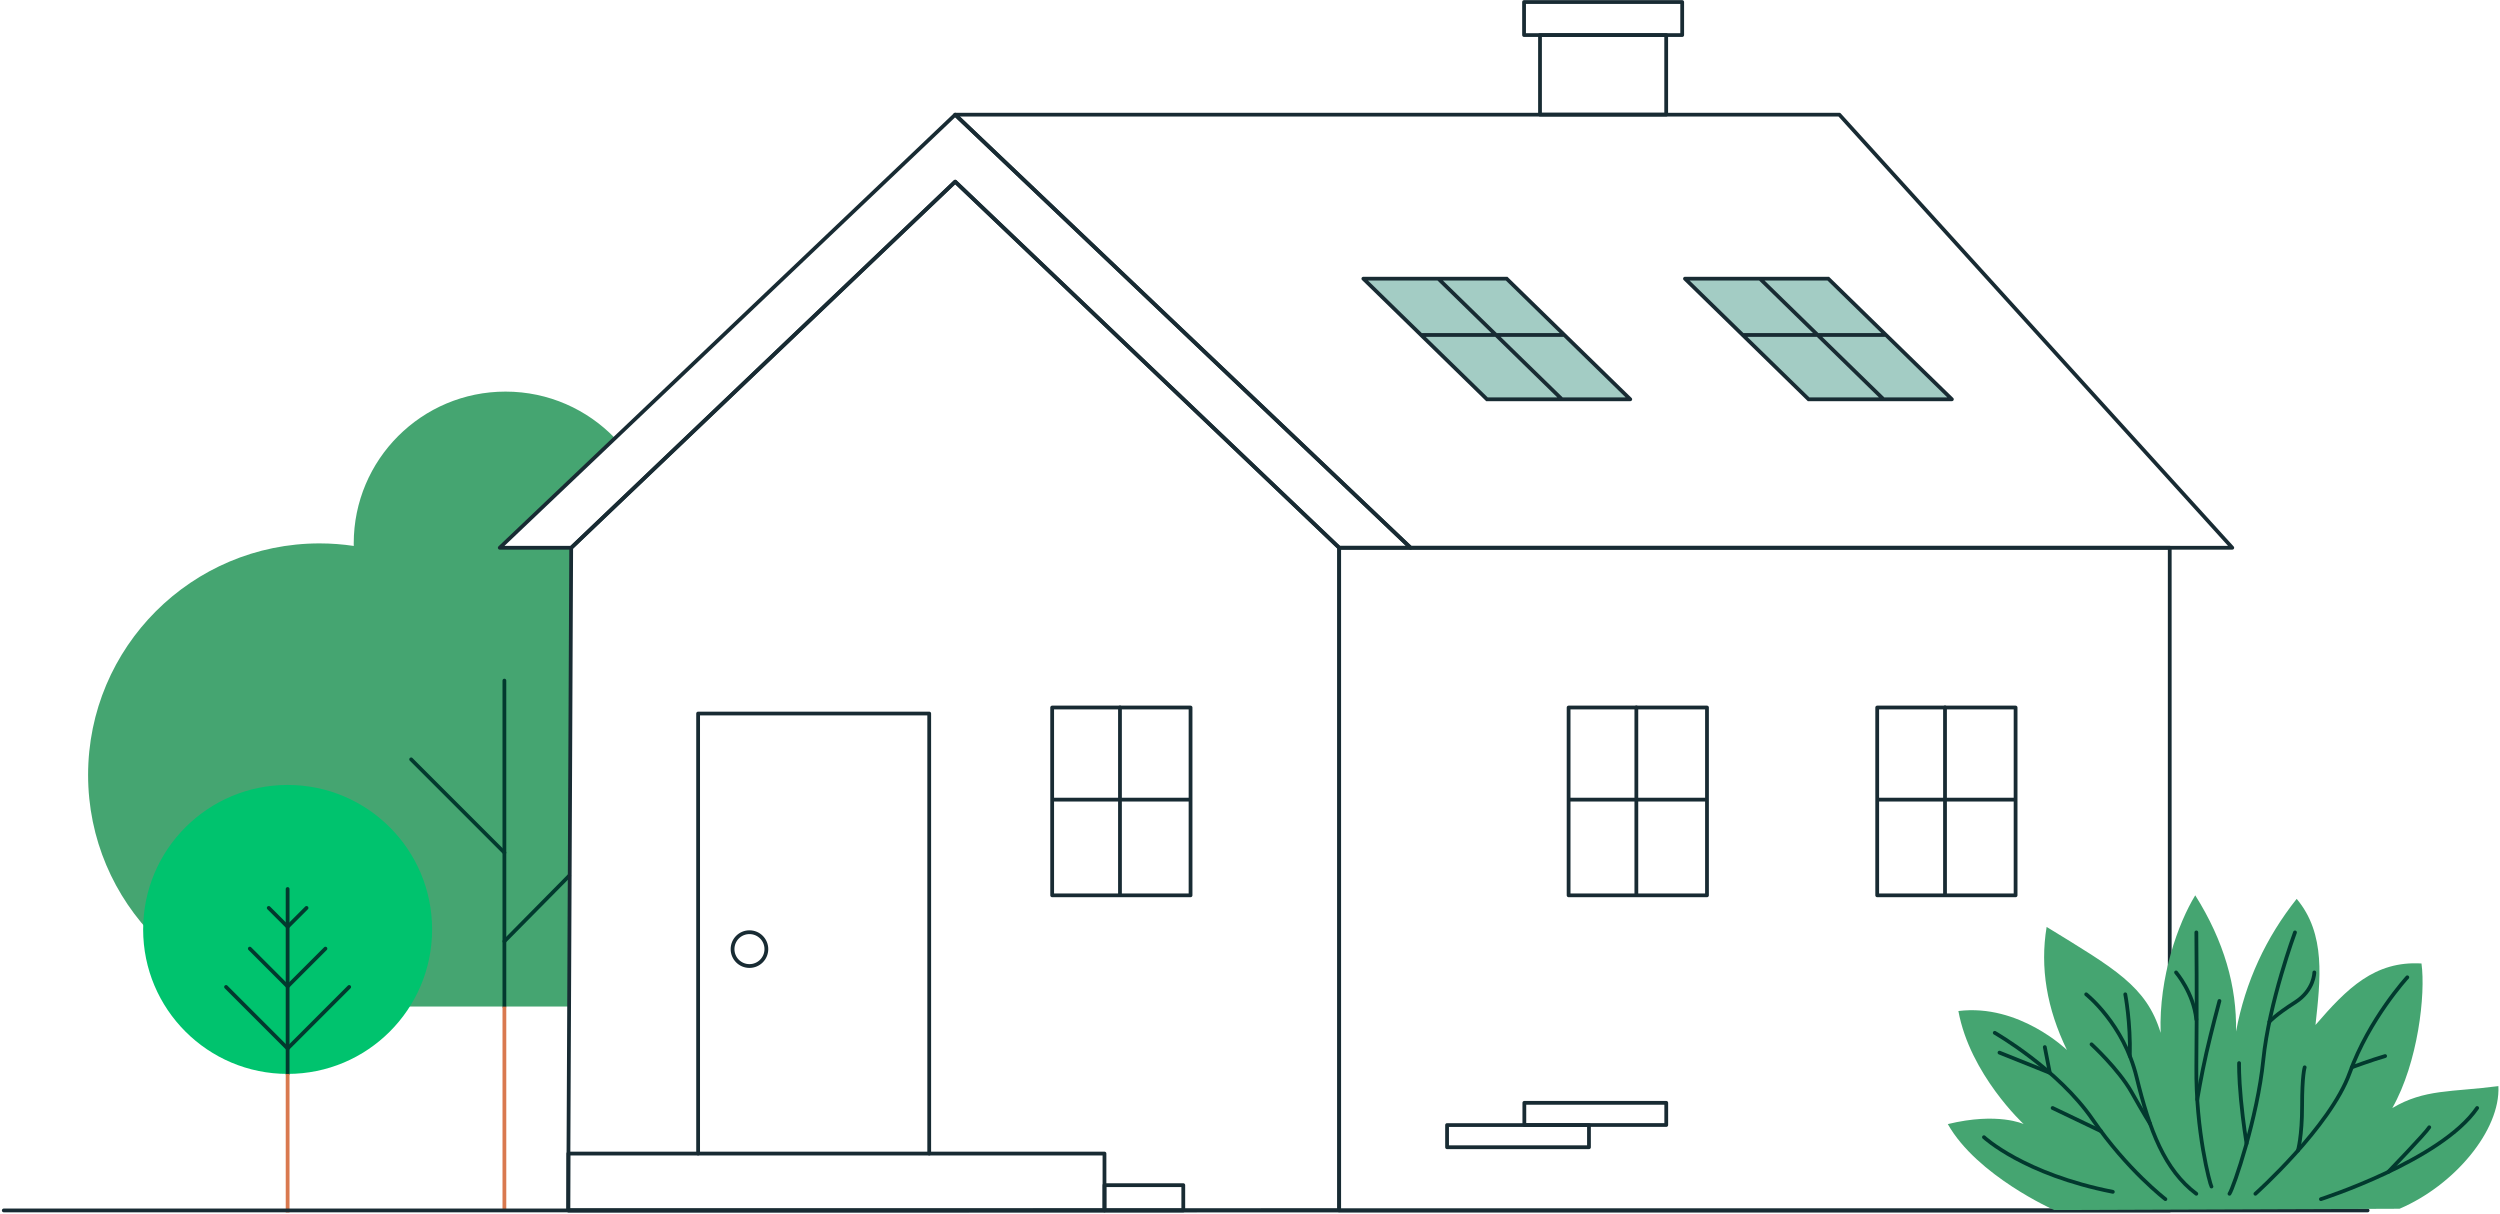 <svg width="661" height="321" viewBox="0 0 661 321" fill="none" xmlns="http://www.w3.org/2000/svg">
<path d="M93.526 143.674C93.526 121.502 111.49 103.539 133.662 103.539C145.028 103.539 155.288 108.262 162.589 115.852L132.5 144.539H151L150.5 266.13H84.521C50.705 266.13 23.293 238.717 23.293 204.902C23.293 171.086 50.705 143.674 84.521 143.674C87.579 143.674 90.589 143.914 93.538 144.345C93.538 144.117 93.526 143.902 93.526 143.674Z" fill="#45A571"/>
<path d="M133.361 179.947V266.153" stroke="#02392E" stroke-linecap="round" stroke-linejoin="round"/>
<path d="M108.709 200.777L133.363 225.431" stroke="#02392E" stroke-linecap="round" stroke-linejoin="round"/>
<path d="M133.361 248.886L150.5 231.539" stroke="#02392E" stroke-linecap="round" stroke-linejoin="round"/>
<path d="M133.361 266.154V320.319" stroke="#D9794F" stroke-miterlimit="10"/>
<path d="M76.048 283.942C97.146 283.942 114.25 266.839 114.25 245.741C114.25 224.642 97.146 207.539 76.048 207.539C54.949 207.539 37.846 224.642 37.846 245.741C37.846 266.839 54.949 283.942 76.048 283.942Z" fill="#00C36E"/>
<path d="M76.047 235.052V283.95" stroke="#02392E" stroke-linecap="round" stroke-linejoin="round"/>
<path d="M92.326 260.949L76.047 277.228L59.768 260.949" stroke="#02392E" stroke-linecap="round" stroke-linejoin="round"/>
<path d="M86.047 250.815L76.046 260.816L66.053 250.815" stroke="#02392E" stroke-linecap="round" stroke-linejoin="round"/>
<path d="M81.048 240.053L76.048 245.046L71.054 240.053" stroke="#02392E" stroke-linecap="round" stroke-linejoin="round"/>
<path d="M76.047 283.951V320.579" stroke="#D9794F" stroke-miterlimit="10"/>
<path d="M1 320.039L626 320.039" stroke="#182B33" stroke-linecap="round"/>
<path d="M440.541 9.269H407.178V30.301H440.541V9.269Z" stroke="#182B33" stroke-linecap="round" stroke-linejoin="round"/>
<path d="M444.771 0.539H402.961V9.27H444.771V0.539Z" stroke="#182B33" stroke-linecap="round" stroke-linejoin="round"/>
<path d="M573.679 144.824H354.07V320.039H573.679V144.824Z" stroke="#182B33" stroke-linecap="round" stroke-linejoin="round"/>
<path d="M252.555 48.048L151.024 144.854L150.229 320.016H251.76L354.071 319.986V144.803L252.555 48.048Z" stroke="#182B33" stroke-linecap="round" stroke-linejoin="round"/>
<path d="M184.582 304.997V188.66H245.684V304.997" stroke="#182B33" stroke-linecap="round" stroke-linejoin="round"/>
<path d="M202.628 250.947C202.628 253.407 200.633 255.417 198.158 255.417C195.683 255.417 193.688 253.422 193.688 250.947C193.688 248.471 195.683 246.476 198.158 246.476C200.633 246.476 202.628 248.471 202.628 250.947Z" stroke="#182B33" stroke-linecap="round" stroke-linejoin="round"/>
<path d="M440.556 291.585H403.037V297.451H440.556V291.585Z" stroke="#182B33" stroke-linecap="round" stroke-linejoin="round"/>
<path d="M420.123 297.466H382.604V303.332H420.123V297.466Z" stroke="#182B33" stroke-linecap="round" stroke-linejoin="round"/>
<path d="M292.024 304.997H150.273V320.039H292.024V304.997Z" stroke="#182B33" stroke-linecap="round" stroke-linejoin="round"/>
<path d="M314.782 187.069H278.193V236.724H314.782V187.069Z" stroke="#182B33" stroke-linecap="round" stroke-linejoin="round"/>
<path d="M278.449 211.417H314.588" stroke="#182B33" stroke-linecap="round" stroke-linejoin="round"/>
<path d="M296.121 187.039V236.469" stroke="#182B33" stroke-linecap="round" stroke-linejoin="round"/>
<path d="M451.327 187.069H414.738V236.724H451.327V187.069Z" stroke="#182B33" stroke-linecap="round" stroke-linejoin="round"/>
<path d="M414.978 211.417H451.117" stroke="#182B33" stroke-linecap="round" stroke-linejoin="round"/>
<path d="M432.65 187.039V236.469" stroke="#182B33" stroke-linecap="round" stroke-linejoin="round"/>
<path d="M532.921 187.069H496.332V236.724H532.921V187.069Z" stroke="#182B33" stroke-linecap="round" stroke-linejoin="round"/>
<path d="M496.588 211.417H532.712" stroke="#182B33" stroke-linecap="round" stroke-linejoin="round"/>
<path d="M514.26 187.039V236.469" stroke="#182B33" stroke-linecap="round" stroke-linejoin="round"/>
<path d="M312.861 313.353H292.023V320.039H312.861V313.353Z" stroke="#182B33" stroke-linecap="round" stroke-linejoin="round"/>
<path d="M151.024 144.825H132.137L252.555 30.317L372.958 144.825H354.071L252.555 48.019L151.024 144.825Z" stroke="#182B33" stroke-linecap="round" stroke-linejoin="round"/>
<path d="M252.555 30.317H486.326L590.212 144.825H372.958L252.555 30.317Z" stroke="#182B33" stroke-linecap="round" stroke-linejoin="round"/>
<path d="M543.103 319.925C543.103 319.925 522.702 310.873 515 297.209C528.289 293.979 535.059 297.209 535.059 297.209C535.059 297.209 520.87 284.078 517.798 267.316C533.893 265.318 546.492 277.617 546.492 277.617C541.188 266.684 539.339 255.834 541.129 245.076C559.057 256.092 567.55 260.738 571.272 273.087C570.772 258.332 575.902 244.118 580.423 236.724C588.034 248.831 591.448 260.838 591.206 272.745C593.687 259.489 599.15 247.857 607.243 237.657C615.037 246.966 613.505 259.023 612.214 271.005C620.566 261.305 627.893 254.01 640.242 254.743C641.358 262.77 639.359 280.897 632.523 292.971C641.058 287.892 648.127 288.799 660.576 287.167C661.159 298.866 648.902 313.43 634.438 319.592L543.111 319.933L543.103 319.925Z" fill="#45A571"/>
<path d="M551.588 262.895C551.588 262.895 561.489 270.697 564.911 284.786C568.342 298.875 572.339 309.366 580.707 315.636" stroke="#02392E" stroke-linecap="round" stroke-linejoin="round"/>
<path d="M580.715 246.524C580.715 246.524 580.906 264.76 580.715 281.913C580.523 299.066 584.329 313.155 584.712 313.721" stroke="#02392E" stroke-linecap="round" stroke-linejoin="round"/>
<path d="M606.793 246.524C606.793 246.524 599.94 265.01 598.416 280.231C596.892 295.452 590.614 313.937 589.473 315.636" stroke="#02392E" stroke-linecap="round" stroke-linejoin="round"/>
<path d="M596.326 315.636C596.326 315.636 616.127 297.942 621.265 283.653C626.402 269.365 636.494 258.398 636.494 258.398" stroke="#02392E" stroke-linecap="round" stroke-linejoin="round"/>
<path d="M613.647 317.052C613.647 317.052 645.438 306.835 654.956 292.955" stroke="#02392E" stroke-linecap="round" stroke-linejoin="round"/>
<path d="M527.415 273.078C527.415 273.078 544.168 282.695 553.303 296.018C562.437 309.341 572.529 317.051 572.529 317.051" stroke="#02392E" stroke-linecap="round" stroke-linejoin="round"/>
<path d="M524.559 300.673C524.559 300.673 535.025 310.466 558.632 315.12" stroke="#02392E" stroke-linecap="round" stroke-linejoin="round"/>
<path d="M528.664 278.316L541.97 283.653L540.646 276.85" stroke="#02392E" stroke-linecap="round" stroke-linejoin="round"/>
<path d="M542.713 292.955L555.478 299.066" stroke="#02392E" stroke-linecap="round" stroke-linejoin="round"/>
<path d="M561.921 262.895C561.921 262.895 563.353 270.272 563.128 279.224" stroke="#02392E" stroke-linecap="round" stroke-linejoin="round"/>
<path d="M553.002 276.118C553.002 276.118 560.155 282.688 563.586 288.758C567.016 294.837 568.465 297.093 568.465 297.093" stroke="#02392E" stroke-linecap="round" stroke-linejoin="round"/>
<path d="M586.818 264.652C586.818 264.652 584.761 272.288 583.387 278.316C582.013 284.353 580.956 290.723 580.956 290.723" stroke="#02392E" stroke-linecap="round" stroke-linejoin="round"/>
<path d="M575.351 257.108C575.351 257.108 579.989 262.496 580.705 269.557" stroke="#02392E" stroke-linecap="round" stroke-linejoin="round"/>
<path d="M592.015 281.081C592.015 281.081 591.915 284.445 592.506 290.723C593.097 296.993 593.988 302.347 593.988 302.347" stroke="#02392E" stroke-linecap="round" stroke-linejoin="round"/>
<path d="M600.023 270.156C600.023 270.156 601.68 268.283 606.793 265.044C611.905 261.813 611.905 257.108 611.905 257.108" stroke="#02392E" stroke-linecap="round" stroke-linejoin="round"/>
<path d="M609.357 282.197C609.357 282.197 608.674 284.253 608.674 292.389C608.674 300.524 607.567 304.221 607.567 304.221" stroke="#02392E" stroke-linecap="round" stroke-linejoin="round"/>
<path d="M621.806 282.196C621.806 282.196 627.294 280.172 630.624 279.223" stroke="#02392E" stroke-linecap="round" stroke-linejoin="round"/>
<path d="M631.448 309.866C631.448 309.866 641.348 299.607 642.297 298.05" stroke="#02392E" stroke-linecap="round" stroke-linejoin="round"/>
<path d="M398.305 73.682H360.471L393.117 105.454H430.731L398.305 73.682Z" fill="#A3CCC4"/>
<path d="M483.343 73.682H445.509L478.155 105.454H515.769L483.343 73.682Z" fill="#A3CCC4"/>
<path d="M398.358 73.682L398.707 73.324L398.561 73.182H398.358V73.682ZM431.04 105.571V106.071C431.244 106.071 431.427 105.948 431.503 105.759C431.58 105.571 431.535 105.355 431.39 105.213L431.04 105.571ZM360.471 73.682V73.182C360.267 73.182 360.084 73.305 360.008 73.493C359.931 73.681 359.976 73.897 360.122 74.04L360.471 73.682ZM393.153 105.571L392.804 105.929L392.95 106.071H393.153V105.571ZM398.009 74.04L430.691 105.929L431.39 105.213L398.707 73.324L398.009 74.04ZM360.122 74.04L392.804 105.929L393.502 105.213L360.82 73.324L360.122 74.04ZM393.153 106.071H431.04V105.071H393.153V106.071ZM398.358 73.182H360.471V74.182H398.358V73.182ZM379.938 74.04L412.621 105.929L413.319 105.213L380.636 73.324L379.938 74.04ZM375.723 89.063H413.61V88.063H375.723V89.063Z" fill="#182B33"/>
<path d="M483.396 73.682L483.745 73.324L483.599 73.182H483.396V73.682ZM516.078 105.571V106.071C516.282 106.071 516.465 105.948 516.541 105.759C516.618 105.571 516.573 105.355 516.427 105.213L516.078 105.571ZM445.509 73.682V73.182C445.305 73.182 445.122 73.305 445.045 73.493C444.969 73.681 445.014 73.897 445.159 74.04L445.509 73.682ZM478.191 105.571L477.842 105.929L477.988 106.071H478.191V105.571ZM483.046 74.04L515.729 105.929L516.427 105.213L483.745 73.324L483.046 74.04ZM445.159 74.04L477.842 105.929L478.54 105.213L445.858 73.324L445.159 74.04ZM478.191 106.071H516.078V105.071H478.191V106.071ZM483.396 73.182H445.509V74.182H483.396V73.182ZM464.976 74.04L497.658 105.929L498.357 105.213L465.674 73.324L464.976 74.04ZM460.76 89.063H498.647V88.063H460.76V89.063Z" fill="#182B33"/>
</svg>
